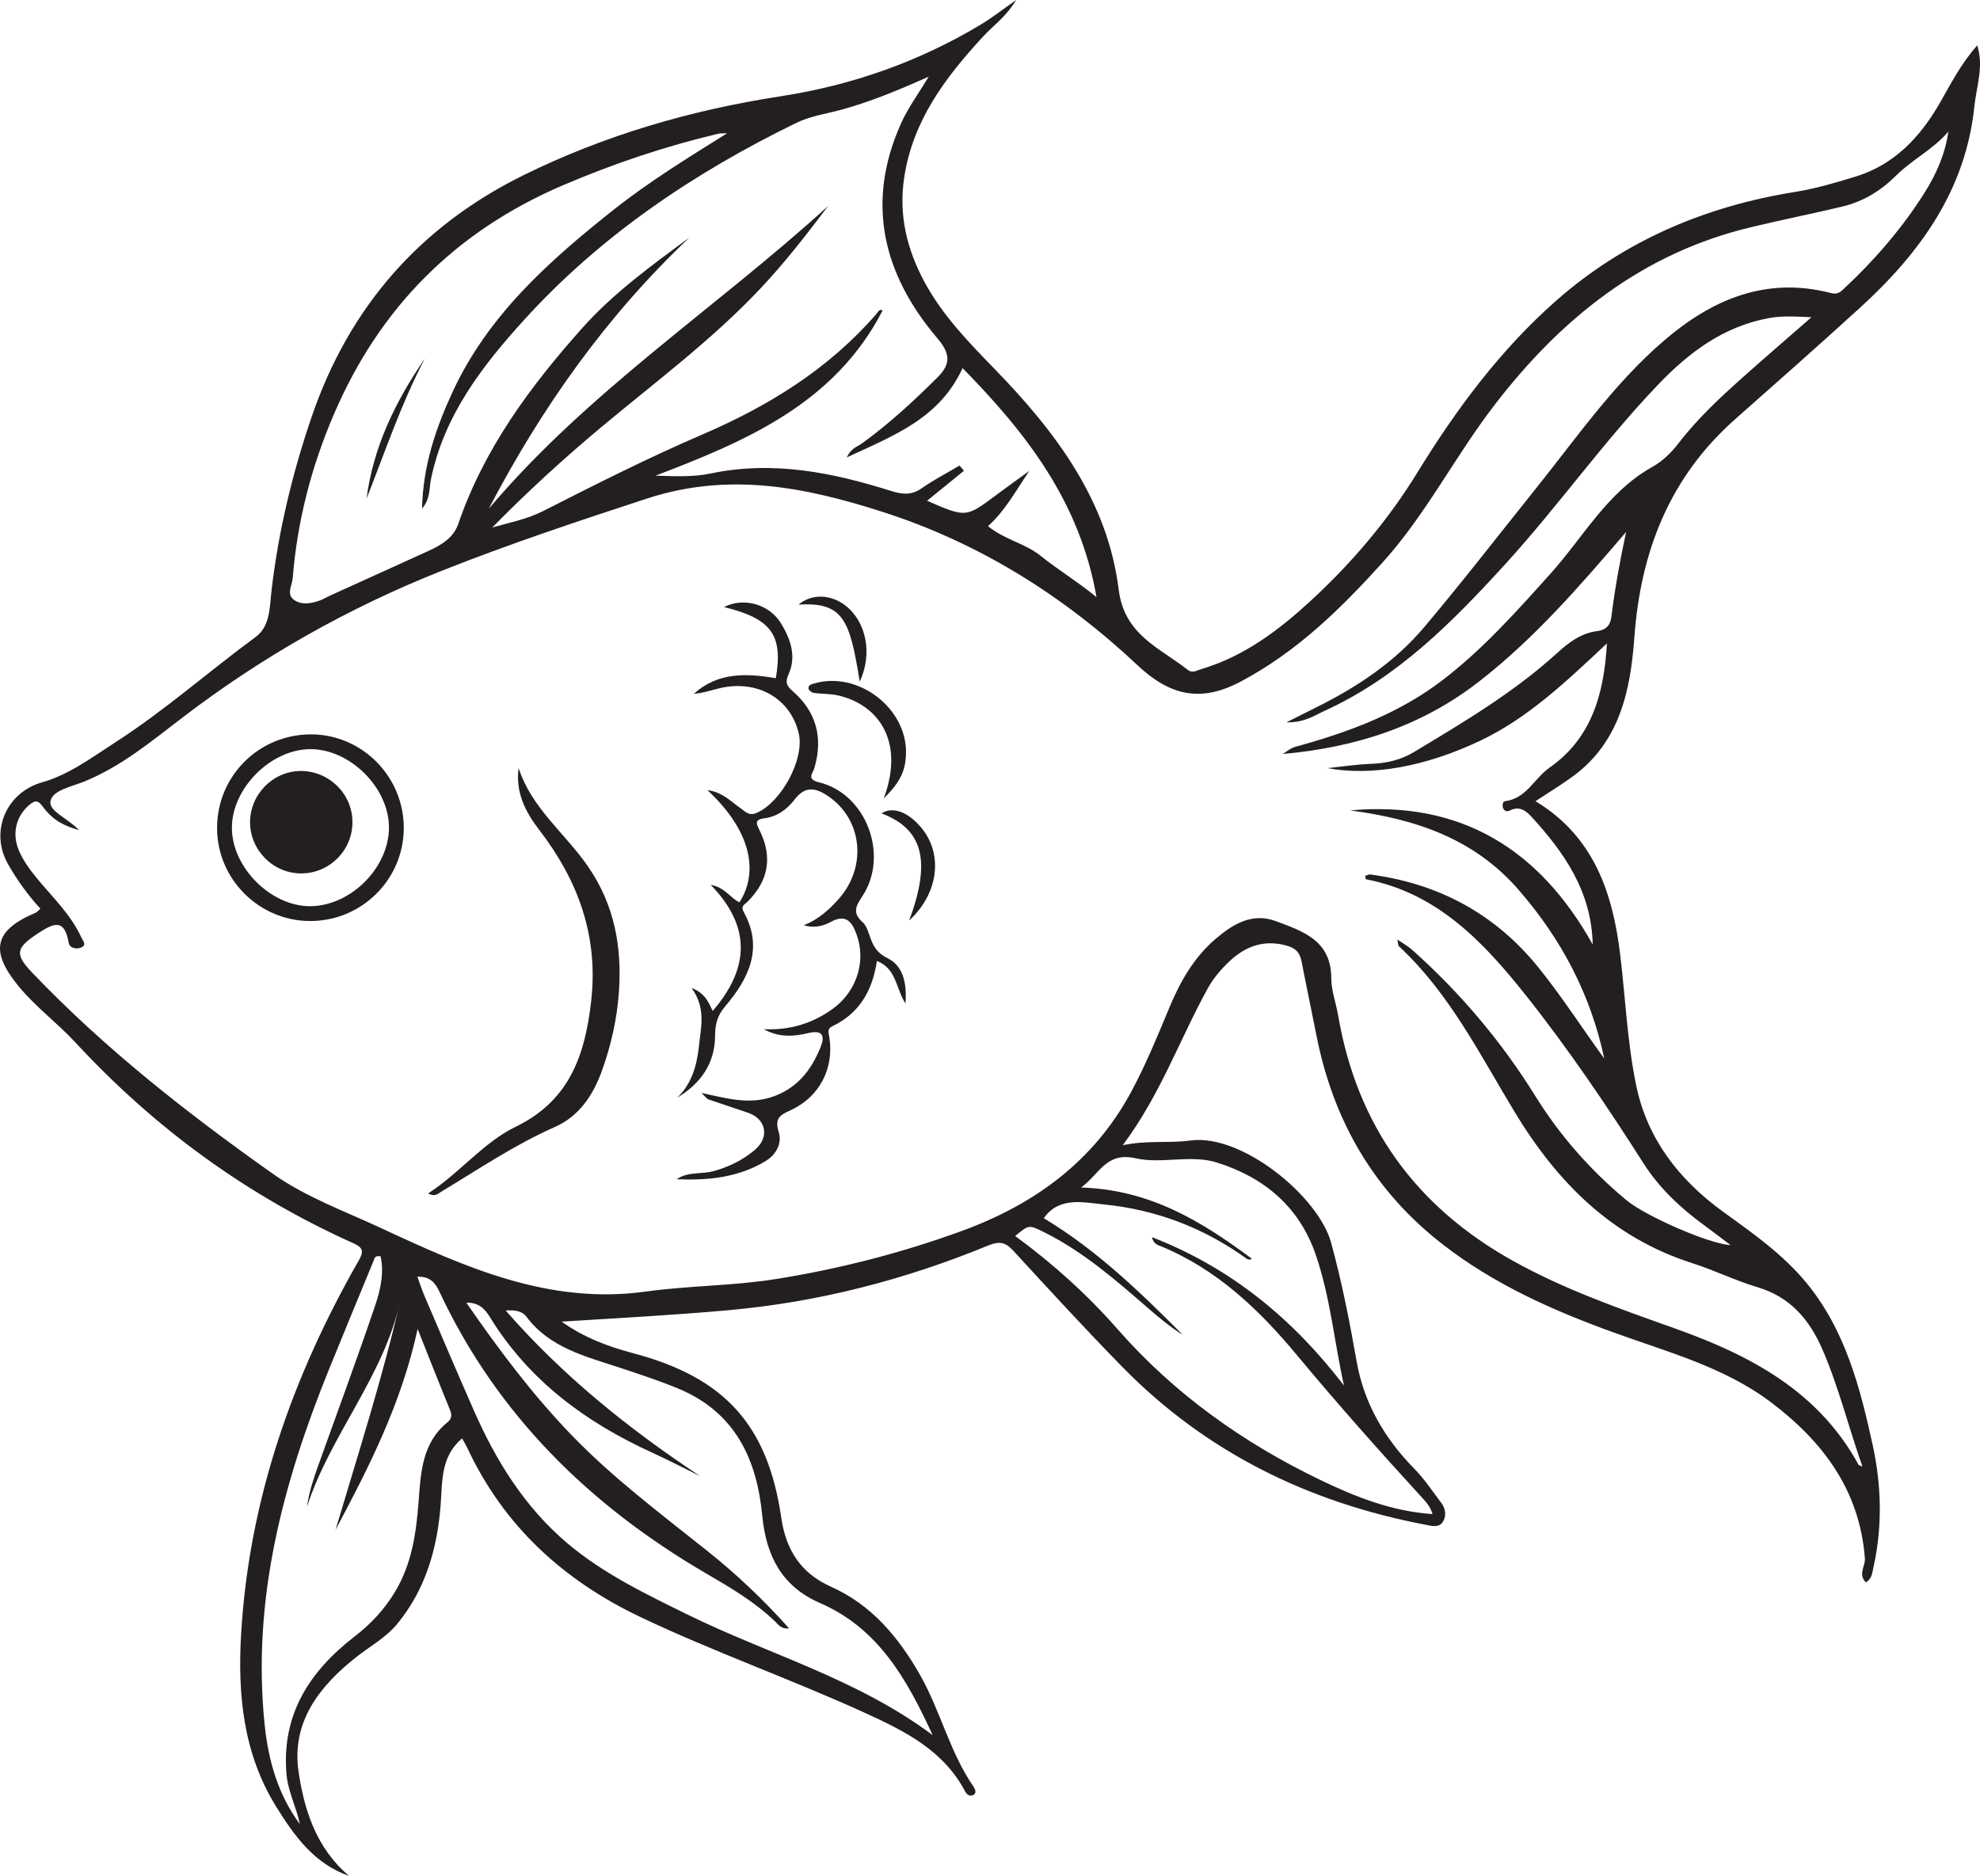<?xml version="1.0" encoding="UTF-8"?>
<svg xmlns="http://www.w3.org/2000/svg" xmlns:xlink="http://www.w3.org/1999/xlink" width="188.904pt" height="178.998pt" viewBox="0 0 188.904 178.998" version="1.1">
<defs>
<clipPath id="clip1">
  <path d="M 0 0 L 188.902 0 L 188.902 178.996 L 0 178.996 Z M 0 0 "/>
</clipPath>
</defs>
<g id="surface1">
<g clip-path="url(#clip1)" clip-rule="nonzero">
<path style=" stroke:none;fill-rule:evenodd;fill:rgb(13.73%,12.16%,12.549%);fill-opacity:1;" d="M 32.012 145.977 C 34.184 138.672 36.504 131.457 38.199 124.062 C 36.66 131.293 31.516 136.891 29.281 143.793 C 29.473 142.469 29.867 141.215 30.309 139.984 C 32.137 134.871 34.027 129.777 35.77 124.637 C 36.289 123.109 36.668 121.469 36.309 119.875 C 35.73 119.789 35.738 120.078 35.656 120.273 C 34.227 123.75 32.781 127.219 31.371 130.703 C 26.977 141.555 24.027 152.672 25.246 164.539 C 25.598 167.965 26.512 171.223 28.609 174.055 C 28.277 172.441 27.477 170.953 27.332 169.277 C 26.848 163.582 29.555 159.457 33.816 156.164 C 35.418 154.93 36.707 153.539 37.738 151.805 C 39.301 149.164 39.707 146.27 39.934 143.309 C 40.145 140.512 40.258 137.699 42.684 135.719 C 43.129 135.359 43.121 135 42.918 134.496 C 41.93 132.086 40.98 129.66 39.844 126.812 C 38.301 133.93 35.199 139.988 32.012 145.977 M 66.797 140.848 C 65.297 140.113 63.82 139.34 62.301 138.645 C 55.926 135.75 50.477 131.754 46.742 125.68 C 46.285 124.934 45.73 124.277 44.488 124.297 C 47.586 128.781 50.738 132.98 54.391 136.789 C 58.391 140.965 63.016 144.422 67.516 148.016 C 70.277 150.215 72.832 152.637 75.281 155.371 C 74.523 155.469 74.262 155.016 73.961 154.73 C 72.016 152.852 69.715 151.504 67.402 150.156 C 56.281 143.672 47.441 135.02 41.918 123.242 C 41.531 122.414 41.031 121.777 39.82 121.824 C 40.066 122.496 40.254 123.082 40.492 123.641 C 42.043 127.27 43.586 130.891 45.172 134.504 C 47.293 139.348 50.039 143.789 54.113 147.242 C 57.555 150.152 61.594 152.094 65.617 154.07 C 73.316 157.859 81.738 160.156 88.98 165.562 C 86.48 160.129 83.766 155.363 78.223 152.953 C 74.617 151.383 73.094 148.504 72.719 144.586 C 72.207 139.262 70.152 134.75 64.711 132.496 C 62.887 131.742 61.035 131.133 59.172 130.516 C 55.902 129.434 52.449 128.625 50.203 125.613 C 49.836 125.121 49.141 124.969 48.246 125.051 C 53.734 131.324 60.02 136.367 66.797 140.848 M 128.223 132.207 C 127.293 128.012 126.918 123.75 125.523 119.707 C 123.949 115.133 120.598 112.344 116.109 110.93 C 113.586 110.137 110.836 111.09 108.328 110.52 C 105.543 109.887 104.918 112.008 103.145 113.312 C 109.785 113.52 114.711 116.594 119.449 120.117 C 119.238 120.223 119.074 120.199 118.957 120.113 C 114.875 117.168 110.312 115.422 105.32 114.926 C 103.297 114.723 101.047 114.164 99.582 116.238 C 104.656 119.289 108.777 123.297 112.848 127.371 C 111.719 126.664 110.695 125.832 109.695 124.961 C 106.543 122.219 103.398 119.461 99.613 117.574 C 98.164 116.855 98.164 116.852 96.855 117.938 C 100.438 120.562 103.719 123.512 106.637 126.844 C 112.055 133.012 118.586 137.656 125.941 141.203 C 129.316 142.828 132.766 144.207 136.672 144.473 C 136.465 143.762 136.074 143.336 135.68 142.91 C 131.598 138.453 127.586 133.938 123.723 129.289 C 120.125 124.961 116.121 121.141 110.816 118.938 C 110.508 118.812 110.062 118.738 109.902 118.047 C 117.516 121.004 123.391 125.902 128.223 132.207 M 69.367 12.719 C 69.078 12.73 68.781 12.703 68.504 12.766 C 63.43 13.969 58.512 15.625 53.703 17.68 C 43.473 22.059 36.219 29.336 31.848 39.547 C 29.707 44.539 28.363 49.715 27.93 55.133 C 27.871 55.859 27.301 56.699 28.039 57.23 C 28.758 57.754 29.699 57.602 30.543 57.285 C 30.867 57.164 31.164 56.98 31.48 56.836 C 34.594 55.422 37.703 54.008 40.816 52.598 C 42.062 52.035 43.258 51.336 43.719 49.996 C 46.188 42.805 50.594 36.852 55.574 31.277 C 58.555 27.941 62.172 25.324 65.766 22.672 C 57.832 30.18 51.648 38.938 46.629 48.547 C 56.059 37.375 68.312 29.395 79.008 19.66 C 76.941 22.398 74.844 25.102 72.5 27.582 C 67.895 32.461 62.504 36.469 57.371 40.754 C 53.758 43.777 50.281 46.949 46.969 50.332 C 48.633 49.859 50.297 49.539 51.848 48.75 C 56.852 46.203 61.863 43.672 67.027 41.453 C 73.336 38.738 79.074 35.199 83.625 29.945 C 83.773 29.77 83.934 29.426 84.203 29.633 C 79.629 38.496 71.203 42.086 62.539 45.387 C 64.352 45.441 66.113 45.535 67.781 45.184 C 73.734 43.926 79.426 45.082 85.059 46.859 C 86.125 47.195 86.988 47.258 87.953 46.578 C 89.094 45.781 90.34 45.141 91.543 44.426 C 91.684 44.59 91.828 44.754 91.969 44.918 C 90.832 45.84 89.691 46.766 88.449 47.781 C 92.16 49.398 92.156 49.395 95.031 47.246 C 96.078 46.461 97.145 45.703 98.203 44.934 C 96.922 46.816 95.891 48.758 94.258 50.203 C 95.855 51.504 97.75 51.82 99.254 53.016 C 100.891 54.328 102.719 55.438 104.613 56.973 C 103.02 47.844 97.879 41.289 91.836 35.125 C 89.625 39.953 85.234 41.57 80.793 43.645 C 81.184 42.766 81.785 42.633 82.227 42.316 C 84.832 40.438 87.168 38.27 89.441 36.012 C 90.758 34.703 90.656 33.715 89.406 32.246 C 84.219 26.137 82.57 19.305 85.984 11.73 C 86.637 10.289 87.598 8.984 88.602 7.32 C 85.68 8.613 83.031 9.719 80.254 10.473 C 78.809 10.871 77.309 11.066 75.938 11.742 C 66.184 16.508 57.293 22.484 49.965 30.566 C 45.969 34.965 42.359 39.668 41.117 45.723 C 40.934 46.598 41.082 47.582 40.266 48.531 C 40.352 44.422 41.594 40.812 43.199 37.355 C 46.578 30.066 52.402 24.879 58.547 20.012 C 61.957 17.309 65.656 15.043 69.367 12.719 M 7.539 79.203 C 5.762 78.73 4.82 77.973 4.094 76.984 C 3.703 76.453 3.441 76.277 2.871 76.742 C 1.543 77.828 1.113 79.504 1.793 81.129 C 2.207 82.109 2.824 82.953 3.484 83.758 C 4.98 85.59 6.738 87.227 7.75 89.426 C 7.902 89.758 8.336 90.191 7.703 90.426 C 7.27 90.59 6.648 90.469 6.562 89.98 C 6.141 87.57 5.09 88.094 3.574 89.094 C 1.543 90.445 1.363 91.023 3.062 92.801 C 10.004 100.07 17.875 106.234 26.059 112.02 C 29.215 114.242 32.855 115.551 36.324 117.168 C 44.316 120.883 52.34 124.523 61.59 123.242 C 65.723 122.668 69.949 122.699 74.066 122.039 C 80.062 121.078 85.953 119.57 91.676 117.488 C 98.664 114.949 104.371 110.828 107.969 104.094 C 109.34 101.531 110.438 98.855 111.547 96.184 C 112.586 93.68 113.902 91.355 115.973 89.59 C 117.582 88.215 119.434 87.055 121.676 87.879 C 124.266 88.836 127.008 89.719 127.012 93.336 C 127.012 94.531 127.469 95.719 127.672 96.914 C 129.469 107.383 135.051 115.121 144.328 120.297 C 149.219 123.027 154.453 124.855 159.691 126.719 C 166.887 129.273 173.461 132.691 177.32 139.77 C 177.352 139.828 177.469 139.832 177.688 139.93 C 176.34 136.129 175.422 132.316 173.844 128.703 C 172.594 125.852 170.762 123.742 167.656 122.816 C 165.555 122.188 163.559 121.203 161.469 120.535 C 153.785 118.078 148.574 112.832 144.496 106.086 C 141.172 100.59 138.277 94.758 133.465 90.289 C 133.371 90.207 133.391 90.004 133.316 89.645 C 133.891 90.043 134.34 90.289 134.711 90.617 C 139.305 94.711 143.254 99.383 146.48 104.582 C 148.855 108.406 151.746 111.664 155.164 114.516 C 156.973 116.027 163.055 118.699 165.109 118.809 C 164.199 118.121 163.418 117.52 162.625 116.941 C 160.352 115.281 158.32 113.387 156.793 110.992 C 153.266 105.453 149.582 100.012 145.496 94.871 C 141.477 89.824 137.082 85.199 130.32 83.898 C 130.281 83.895 130.277 83.711 130.246 83.582 C 130.41 83.531 130.574 83.422 130.723 83.441 C 137.219 84.301 142.605 87.164 146.754 92.289 C 149.012 95.078 150.945 98.105 153.055 101.004 C 151.766 94.91 148.984 89.633 144.902 84.926 C 140.633 79.996 135.012 78.145 128.809 77.328 C 139.395 76.371 146.891 81.051 151.957 90.125 C 151.836 85.004 149.203 81.305 146.062 77.879 C 145.578 77.355 144.918 76.871 144.059 77.34 C 143.816 77.469 143.48 77.422 143.383 77.039 C 143.32 76.785 143.379 76.473 143.602 76.445 C 145.617 76.199 146.367 74.285 147.805 73.273 C 151.805 70.473 153.031 66.32 153.309 61.395 C 149.453 65.004 145.836 68.473 141.277 70.652 C 136.027 73.16 130.82 74.082 126.656 73.293 C 128.215 73.129 129.48 72.934 130.75 72.887 C 132.238 72.84 133.645 72.52 134.898 71.762 C 139.629 68.914 144.387 66.098 148.504 62.363 C 149.625 61.336 150.809 60.41 152.41 60.215 C 153.148 60.121 153.625 59.73 153.73 58.887 C 154.07 56.172 154.555 53.484 155.141 50.758 C 150.762 55.875 146.387 60.938 141.074 65.059 C 135.625 69.289 129.355 71.32 122.387 71.945 C 123.344 71.277 123.359 71.32 124.137 71.105 C 128.965 69.75 133.586 67.992 137.625 64.898 C 141.496 61.938 144.695 58.332 147.926 54.738 C 151.059 51.258 153.344 46.957 157.613 44.57 C 158.652 43.988 159.453 43.191 160.168 42.262 C 161.988 39.898 164.168 37.879 166.387 35.902 C 168.438 34.078 170.516 32.289 172.824 30.27 C 171.211 30.195 170 30.125 168.789 30.348 C 164.465 31.133 161.152 33.609 158.215 36.68 C 153.012 42.109 148.676 48.277 143.613 53.828 C 138.574 59.359 133.355 64.633 126.418 67.805 C 125.402 68.27 124.465 68.961 122.738 68.922 C 123.988 68.293 124.801 67.879 125.613 67.477 C 129.5 65.551 133.078 63.16 135.883 59.836 C 139.52 55.523 142.973 51.059 146.5 46.656 C 150.395 41.801 153.941 36.645 158.703 32.547 C 163.324 28.562 168.484 26.355 174.703 27.965 C 175.387 28.145 175.672 27.777 176.035 27.438 C 178.941 24.723 181.512 21.719 183.637 18.355 C 184.742 16.594 185.582 14.688 185.887 12.555 C 184.453 14.242 182.457 15.211 180.949 16.707 C 179.445 18.203 177.773 19.234 175.762 19.711 C 172.891 20.398 170.004 20.973 167.137 21.66 C 156.684 24.137 148.902 30.387 142.48 38.785 C 138.77 43.633 136.012 49.133 131.887 53.695 C 127.883 58.117 123.699 62.223 118.332 65.055 C 114.504 67.078 111.578 66.344 108.531 63.48 C 101.469 56.848 93.41 51.781 84.109 48.812 C 76.73 46.453 69.473 45.023 61.668 47.59 C 55.125 49.734 48.609 51.898 42.211 54.438 C 33.254 57.988 24.949 62.684 17.297 68.555 C 14.352 70.809 11.48 73.188 7.973 74.598 C 6.824 75.059 5.074 75.395 4.828 76.387 C 4.582 77.383 6.367 78 7.539 79.203 M 33.301 178.996 C 29.977 177.844 28.055 175.145 26.324 172.348 C 23.203 167.297 22.664 161.672 23.004 155.902 C 23.762 143.078 27.914 131.324 34.238 120.254 C 34.719 119.41 34.652 119.047 33.707 118.625 C 23.551 114.066 14.754 107.645 7.191 99.465 C 5.465 97.602 3.379 96.07 1.746 94.07 C -1 90.711 -0.547 88.75 3.402 87.094 C 3.551 87.031 3.664 86.871 3.852 86.703 C 2.668 85.418 1.668 84.02 0.797 82.512 C -1.023 79.383 0.566 75.621 4.027 74.645 C 6.609 73.91 8.781 72.262 11.02 70.82 C 15.723 67.793 19.906 64.074 24.402 60.77 C 25.801 59.742 25.727 57.848 25.91 56.301 C 26.574 50.648 27.898 45.148 29.727 39.793 C 33.289 29.348 40.039 21.594 49.973 16.703 C 57.727 12.887 65.91 10.508 74.449 9.191 C 81.254 8.145 87.688 5.891 93.613 2.32 C 94.629 1.707 95.57 0.969 96.949 0 C 95.945 1.652 94.738 2.457 93.789 3.492 C 90.211 7.375 87.09 11.48 86.266 16.941 C 85.727 20.508 86.516 23.742 88.164 26.836 C 89.883 30.059 92.402 32.645 94.922 35.238 C 100.711 41.199 105.672 47.754 106.73 56.258 C 107.27 60.594 110.633 61.801 113.316 63.914 C 113.766 64.273 114.176 63.973 114.625 63.84 C 118.75 62.613 122.059 60.09 125.156 57.23 C 129.059 53.617 132.465 49.59 135.258 45.039 C 138.957 39.016 143.168 33.355 148.492 28.668 C 155.012 22.938 162.73 19.68 171.285 18.309 C 173.219 17.996 175.125 17.434 177.004 16.859 C 180.723 15.727 183.188 13.094 185.07 9.828 C 186.137 7.973 187.098 6.059 188.641 4.328 C 189.289 6.371 188.559 8.258 188.367 10.148 C 187.543 18.141 183.172 24.156 177.453 29.367 C 173.535 32.938 169.57 36.445 165.598 39.953 C 159.305 45.5 156.52 52.598 155.926 60.84 C 155.559 65.867 154.543 70.801 150.059 74.082 C 148.938 74.902 147.746 75.621 146.496 76.449 C 152.059 79.809 153.875 85.191 154.586 91.168 C 155.082 95.316 155.258 99.527 156.109 103.598 C 157.164 108.684 160.199 112.59 164.438 115.656 C 167.262 117.691 170.145 119.723 172.379 122.449 C 176.059 126.945 177.469 132.414 178.672 137.91 C 179.512 141.781 179.605 145.723 178.719 149.637 C 178.613 150.129 178.582 150.652 178.016 150.984 C 177.238 150.242 177.977 149.43 177.922 148.699 C 177.43 142.207 173.918 137.551 168.973 133.812 C 164.453 130.398 158.984 128.984 153.773 127.078 C 148.02 124.984 142.504 122.52 137.621 118.719 C 131.016 113.582 127.176 106.859 125.586 98.746 C 125.129 96.418 124.633 94.098 124.184 91.773 C 124.016 90.898 123.641 90.461 122.672 90.207 C 120.496 89.637 118.773 90.332 117.266 91.754 C 116.473 92.504 115.73 93.387 115.211 94.34 C 112.535 99.203 110.688 104.5 107.117 109.273 C 109.508 108.777 111.566 109.105 113.551 108.828 C 118.449 108.137 125.777 114.141 126.992 118.562 C 128.02 122.312 128.762 126.098 129.434 129.922 C 130.133 133.891 132.102 137.266 134.941 140.152 C 135.906 141.133 136.684 142.316 137.516 143.418 C 137.93 143.973 138.012 144.672 137.645 145.23 C 137.27 145.797 136.566 145.605 136.02 145.492 C 124.852 143.367 115.047 138.582 107.047 130.398 C 103.504 126.781 100.082 123.047 96.652 119.316 C 95.91 118.516 95.324 118.414 94.293 118.84 C 86.324 122.117 78.082 124.254 69.457 125.023 C 64.27 125.488 59.078 125.762 53.582 126.109 C 55.797 127.676 58.062 128.496 60.375 129.113 C 69.102 131.414 73.246 135.934 74.539 144.82 C 74.98 147.867 76.375 150.098 79.266 151.395 C 83.145 153.125 85.73 156.211 87.789 159.84 C 89.73 163.266 90.617 167.191 92.867 170.465 C 93.039 170.719 93.18 171.066 92.914 171.246 C 92.598 171.461 92.258 171.281 92.078 170.938 C 90.027 167.02 86.305 165.168 82.559 163.457 C 75.504 160.234 68.168 157.652 61.152 154.32 C 53.746 150.805 48.047 145.598 44.555 138.098 C 44.438 137.848 44.285 137.617 44.082 137.25 C 42.043 138.988 42.207 141.336 42.047 143.508 C 41.73 147.711 40.641 151.586 37.926 154.918 C 36.828 156.262 35.336 157.055 34.016 158.098 C 30.465 160.887 27.789 164.324 28.484 169.051 C 29.023 172.738 30.207 176.391 33.301 178.996 "/>
</g>
<path style=" stroke:none;fill-rule:evenodd;fill:rgb(13.73%,12.16%,12.549%);fill-opacity:1;" d="M 67.805 84.43 C 69.215 84.691 69.684 85.711 70.547 86.094 C 72.172 83.602 72.105 79.695 67.492 75.391 C 68.938 75.582 69.746 76.492 70.691 77.148 C 71.152 77.469 71.473 77.883 72.211 77.555 C 74.555 76.52 76.773 72.43 76.207 69.988 C 75.434 66.648 72.246 64.816 68.648 65.672 C 67.836 65.863 67.039 66.145 66.195 66.199 C 68.492 64.133 71.215 64.23 74.02 64.715 C 74.723 60.582 73.602 59.035 69.078 57.926 C 70.918 56.969 73.426 57.625 74.555 59.547 C 75.418 61.004 76.008 62.617 75.234 64.344 C 74.941 64.996 74.965 65.379 75.602 65.926 C 77.887 67.895 78.555 70.402 77.688 73.312 C 77.543 73.805 76.918 74.355 78.145 74.652 C 82.664 75.742 84.875 81.656 82.242 85.566 C 81.602 86.516 81.352 87.152 82.289 87.984 C 82.613 88.27 82.789 88.766 82.938 89.195 C 83.262 90.16 83.566 90.883 84.691 91.434 C 86.168 92.16 86.539 93.832 86.387 95.758 C 85.457 94.293 85.531 92.414 83.66 91.695 C 83.246 94.504 81.996 96.695 79.414 97.922 C 78.875 98.18 79.059 98.574 79.121 98.953 C 79.594 101.895 78.227 104.629 75.477 105.914 C 74.496 106.371 73.867 106.637 74.285 107.977 C 74.633 109.07 74.09 110.156 73.027 110.797 C 70.414 112.375 67.523 112.645 64.559 112.52 C 65.652 111.754 66.98 112.082 68.176 111.723 C 69.602 111.312 70.887 110.672 72 109.738 C 73.453 108.523 73.102 106.77 71.363 106.176 C 70.105 105.746 68.844 105.34 67.59 104.902 C 67.441 104.855 67.336 104.68 66.922 104.285 C 69.301 104.805 71.32 105.371 73.457 104.73 C 75.996 103.953 77.398 102.145 78.305 99.871 C 78.645 99.023 78.645 98.195 77.082 98.582 C 75.754 98.914 74.254 99 72.879 98.203 C 75.344 98.32 77.539 97.664 79.5 96.223 C 81.688 94.621 82.648 91.781 81.75 89.25 C 81.348 88.094 80.805 87.105 79.223 87.988 C 78.52 88.375 77.629 88.578 76.688 88.285 C 78.051 87.75 79.086 86.828 80.016 85.781 C 82.785 82.66 82.254 78.105 78.941 75.922 C 77.727 75.117 76.781 75.027 75.816 76.281 C 75.102 77.215 74.141 77.93 72.934 78.078 C 71.926 78.203 72.176 78.633 72.469 79.23 C 73.734 81.781 73.32 84.059 71.305 86.055 C 71.039 86.316 70.633 86.445 70.953 87.016 C 72.887 90.508 71.395 93.43 69.164 96.051 C 68.398 96.961 68.23 97.793 68.223 98.859 C 68.199 101.492 66.855 103.375 64.625 104.734 C 66.012 103.371 66.484 101.664 66.68 99.836 C 66.871 98.023 67.383 96.191 65.977 94.27 C 67.293 94.77 67.602 95.656 67.996 96.465 C 71.586 92.297 71.613 88.352 67.805 84.43 "/>
<path style=" stroke:none;fill-rule:evenodd;fill:rgb(13.73%,12.16%,12.549%);fill-opacity:1;" d="M 49.48 73.285 C 50.715 77.133 53.961 79.547 56.133 82.727 C 58.641 86.383 59.34 90.383 59.051 94.617 C 58.875 97.207 58.297 99.773 57.402 102.238 C 56.559 104.555 55.215 106.535 52.914 107.547 C 49.07 109.246 45.617 111.59 42.047 113.742 C 41.781 113.898 41.512 114.234 40.84 113.879 C 43.883 111.914 46.082 109.027 49.223 107.5 C 54.348 105.012 55.828 100.645 56.406 95.48 C 57.098 89.273 55.145 83.992 51.43 79.168 C 50.129 77.477 49.164 75.59 49.48 73.285 "/>
<path style=" stroke:none;fill-rule:evenodd;fill:rgb(13.73%,12.16%,12.549%);fill-opacity:1;" d="M 37.109 78.934 C 37.094 75.117 33.332 71.422 29.531 71.484 C 25.797 71.547 22.16 75.203 22.125 78.934 C 22.086 82.734 25.836 86.496 29.613 86.469 C 33.484 86.434 37.125 82.773 37.109 78.934 M 38.523 79.051 C 38.488 83.945 34.496 87.887 29.59 87.883 C 24.711 87.883 20.703 83.871 20.711 78.996 C 20.715 74.016 24.738 70.039 29.734 70.074 C 34.598 70.109 38.555 74.156 38.523 79.051 "/>
<path style=" stroke:none;fill-rule:evenodd;fill:rgb(13.73%,12.16%,12.549%);fill-opacity:1;" d="M 84.312 76.195 C 86.406 70.574 83.633 67.145 79.887 66.344 C 79.156 66.188 78.391 66.223 77.648 66.121 C 77.457 66.094 77.172 65.887 77.141 65.723 C 77.074 65.379 77.402 65.293 77.68 65.215 C 81.863 63.992 86.551 67.574 86.438 71.906 C 86.395 73.555 85.898 74.613 84.312 76.195 "/>
<path style=" stroke:none;fill-rule:evenodd;fill:rgb(13.73%,12.16%,12.549%);fill-opacity:1;" d="M 86.734 87.84 C 88.879 82.121 88.035 79.094 84.102 77.613 C 85.18 76.902 86.727 77.492 88 79.105 C 89.969 81.598 89.527 85.27 86.734 87.84 "/>
<path style=" stroke:none;fill-rule:evenodd;fill:rgb(13.73%,12.16%,12.549%);fill-opacity:1;" d="M 82.023 65.035 C 81.086 59.258 80.523 57.406 76.18 57.695 C 77.43 56.645 79.215 56.68 80.645 57.77 C 82.637 59.301 83.281 62.371 82.023 65.035 "/>
<path style=" stroke:none;fill-rule:evenodd;fill:rgb(13.73%,12.16%,12.549%);fill-opacity:1;" d="M 40.535 34.207 C 38.27 38.512 36.75 43.094 34.973 47.57 C 35.617 42.605 37.762 38.254 40.535 34.207 "/>
<path style=" stroke:none;fill-rule:evenodd;fill:rgb(13.73%,12.16%,12.549%);fill-opacity:1;" d="M 28.691 73.566 C 31.383 73.562 33.609 75.738 33.625 78.406 C 33.652 81.098 31.484 83.305 28.793 83.34 C 26.121 83.375 23.887 81.184 23.859 78.5 C 23.832 75.824 26.027 73.582 28.691 73.566 "/>
</g>
</svg>
